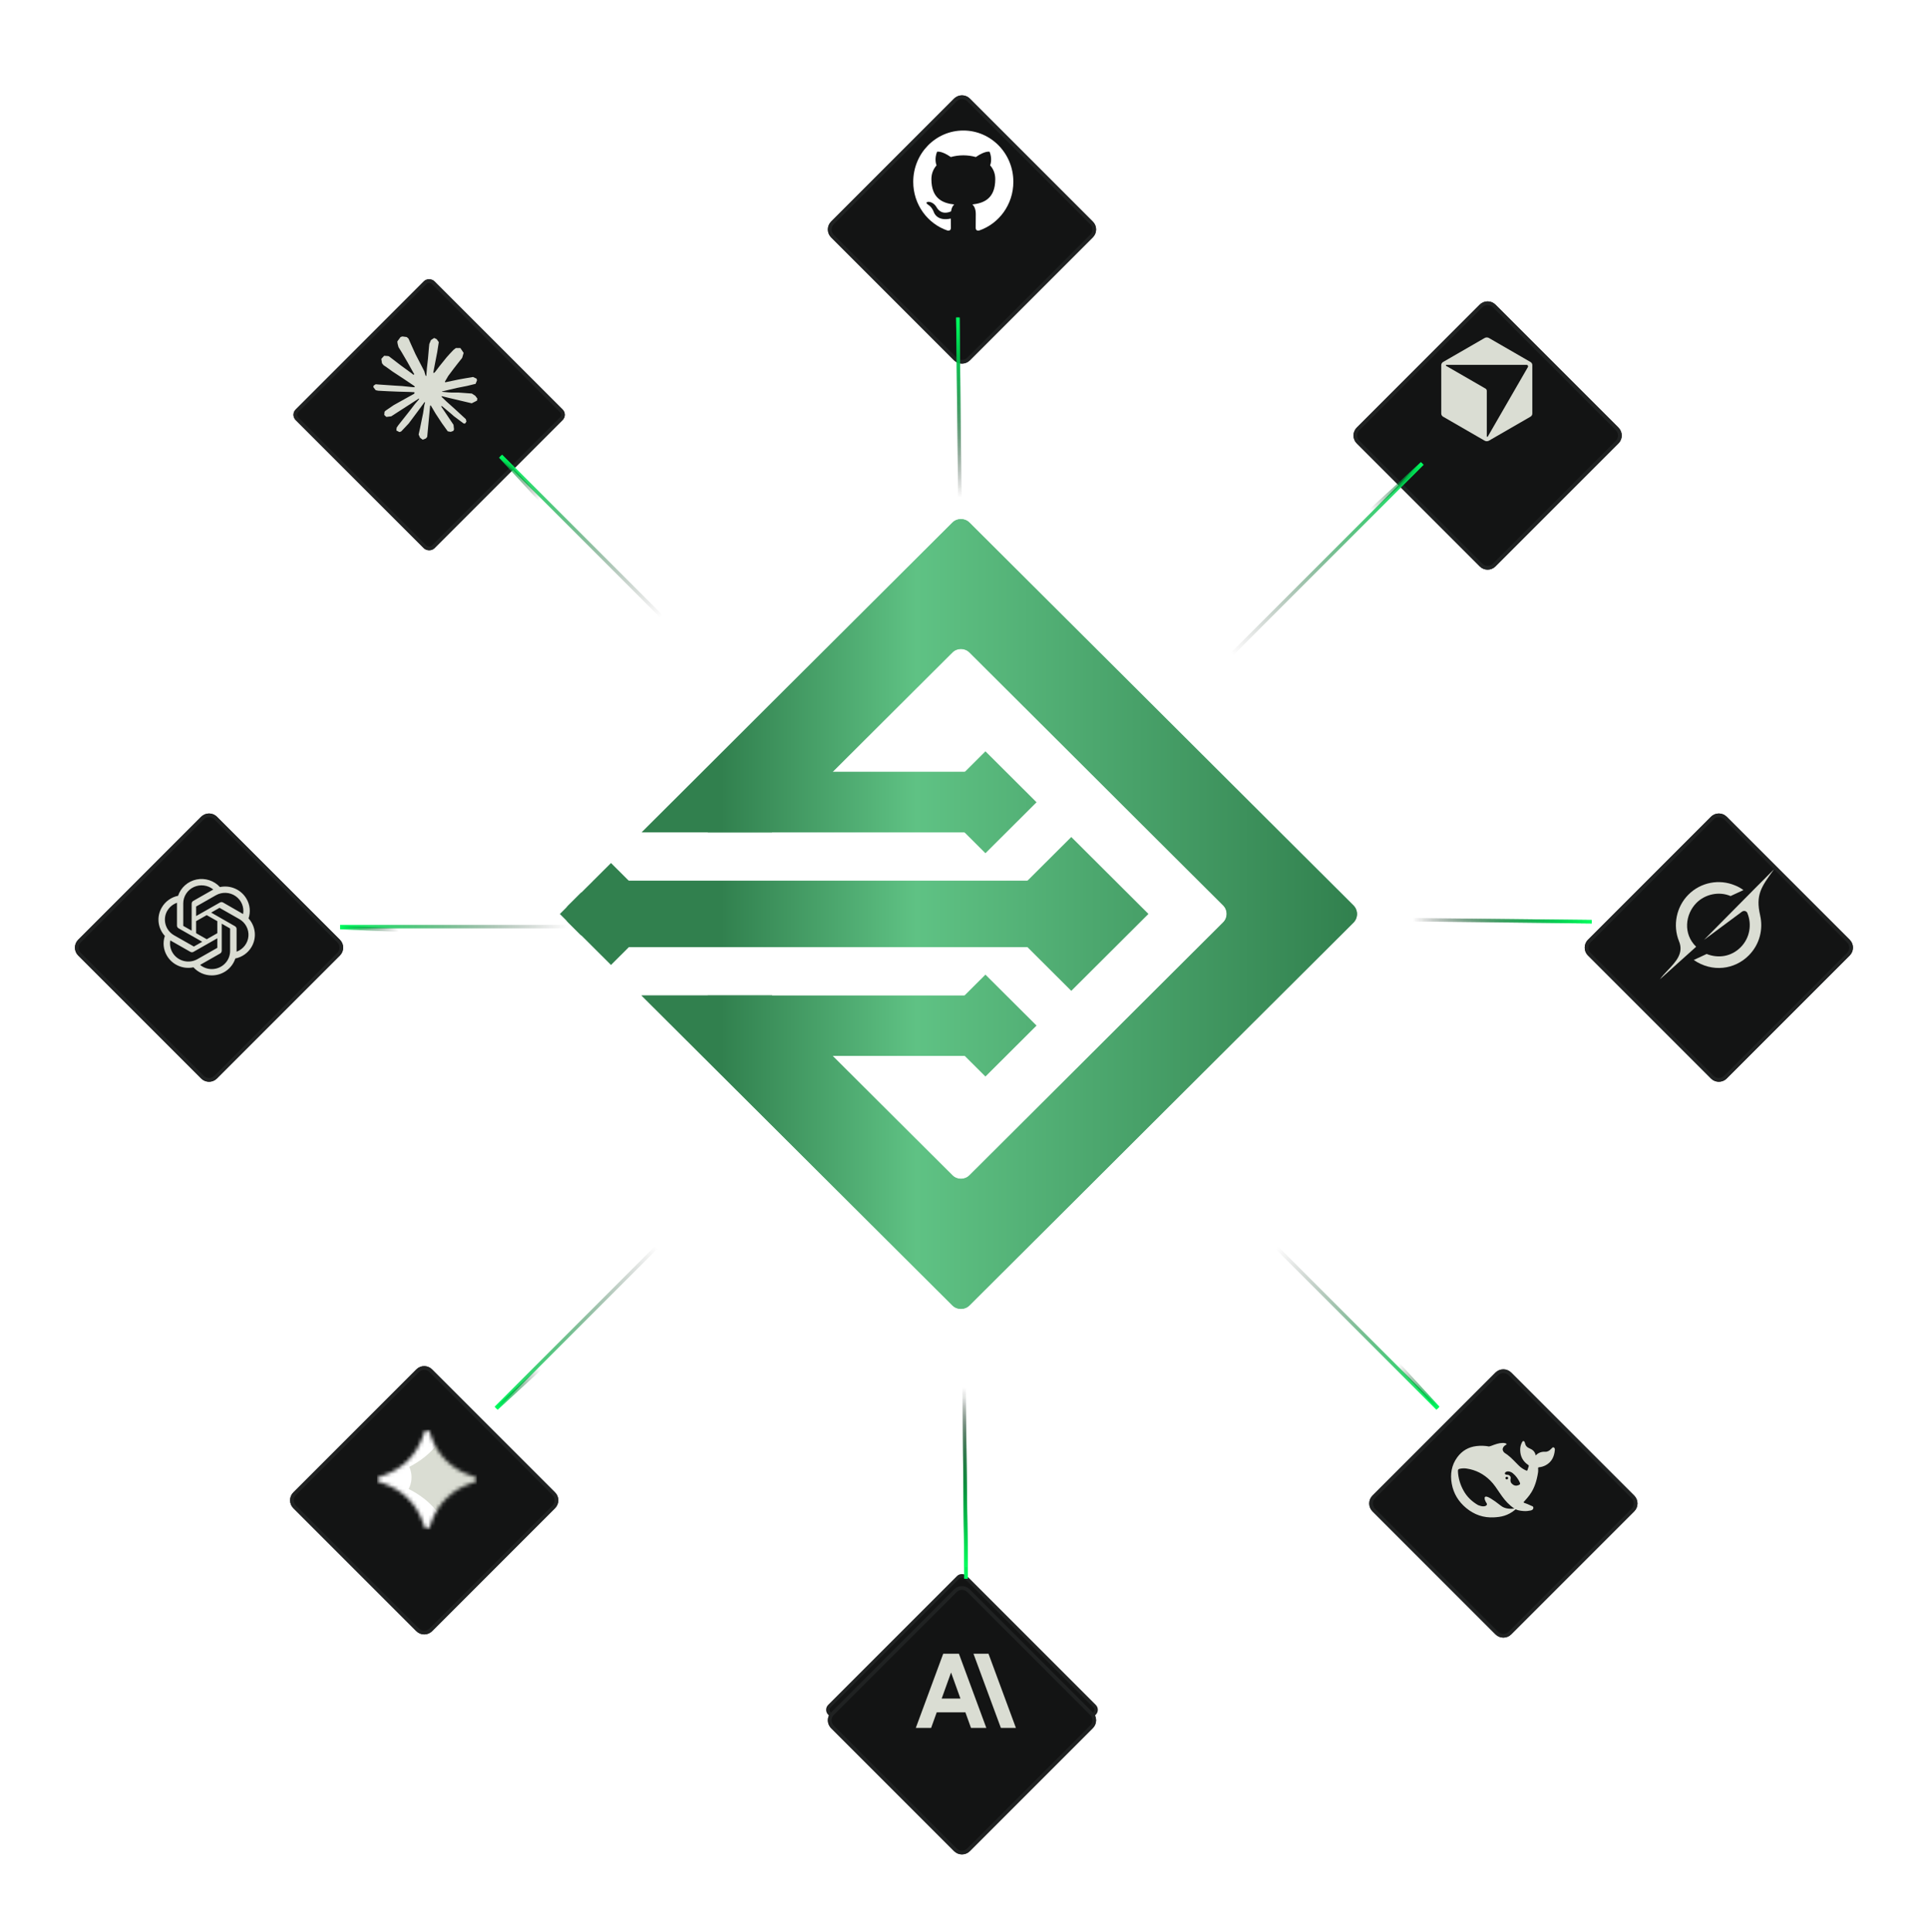 <svg width="520" height="521" viewBox="0 0 520 521" fill="none" xmlns="http://www.w3.org/2000/svg">
<g filter="url(#filter0_d_215_13364)">
<g filter="url(#filter1_d_215_13364)">
<path d="M365.928 107.979C364.756 106.807 364.756 104.908 365.928 103.736L399.101 70.564C400.272 69.392 402.172 69.392 403.343 70.564L436.516 103.736C437.687 104.908 437.687 106.807 436.516 107.979L403.343 141.152C402.172 142.323 400.272 142.323 399.101 141.152L365.928 107.979Z" fill="#131414"/>
<path d="M366.281 104.09L399.454 70.917C400.43 69.941 402.013 69.941 402.989 70.917L436.162 104.09C437.138 105.066 437.138 106.649 436.162 107.625L402.989 140.798C402.013 141.774 400.43 141.774 399.454 140.798L366.281 107.625C365.305 106.649 365.305 105.066 366.281 104.09Z" stroke="#202222"/>
</g>
</g>
<line x1="383.635" y1="125.042" x2="332.15" y2="176.527" stroke="url(#paint0_linear_215_13364)" stroke-width="0.933"/>
<line y1="-0.466" x2="18.808" y2="-0.466" transform="matrix(-0.737 0.676 0.707 0.707 383.88 125.287)" stroke="url(#paint1_linear_215_13364)" stroke-width="0.933"/>
<g filter="url(#filter2_d_215_13364)">
<path d="M428.291 251.687C427.12 250.515 427.12 248.616 428.291 247.444L461.464 214.272C462.636 213.1 464.535 213.1 465.707 214.272L498.879 247.444C500.051 248.616 500.051 250.515 498.879 251.687L465.707 284.86C464.535 286.031 462.636 286.031 461.464 284.86L428.291 251.687Z" fill="#131414"/>
<path d="M428.645 247.798L461.817 214.625C462.794 213.649 464.377 213.649 465.353 214.625L498.525 247.798C499.502 248.774 499.502 250.357 498.525 251.333L465.353 284.506C464.377 285.482 462.794 285.482 461.817 284.506L428.645 251.333C427.668 250.357 427.668 248.774 428.645 247.798Z" stroke="#202222"/>
</g>
<line y1="-0.466" x2="48.372" y2="-0.466" transform="matrix(-1 -0.011 -4.37116e-08 1 429.298 249.042)" stroke="url(#paint2_linear_215_13364)" stroke-width="0.933"/>
<line y1="-0.466" x2="48.372" y2="-0.466" transform="matrix(-1 -0.011 -4.37116e-08 1 429.298 249.042)" stroke="url(#paint3_linear_215_13364)" stroke-width="0.933"/>
<g filter="url(#filter3_d_215_13364)">
<path d="M370.176 401.594C369.004 400.422 369.004 398.523 370.176 397.351L403.348 364.178C404.52 363.007 406.419 363.007 407.591 364.178L440.764 397.351C441.935 398.523 441.935 400.422 440.764 401.594L407.591 434.766C406.419 435.938 404.52 435.938 403.348 434.766L370.176 401.594Z" fill="#131414"/>
<path d="M370.529 397.705L403.702 364.532C404.678 363.556 406.261 363.556 407.237 364.532L440.41 397.705C441.386 398.681 441.386 400.264 440.41 401.24L407.237 434.413C406.261 435.389 404.678 435.389 403.702 434.413L370.529 401.24C369.553 400.264 369.553 398.681 370.529 397.705Z" stroke="#202222"/>
</g>
<line x1="387.744" y1="379.874" x2="344.336" y2="336.466" stroke="url(#paint4_linear_215_13364)" stroke-width="0.933"/>
<line y1="-0.466" x2="15.857" y2="-0.466" transform="matrix(-0.676 -0.737 -0.707 0.707 387.589 380.028)" stroke="url(#paint5_linear_215_13364)" stroke-width="0.933"/>
<rect x="222.698" y="461.116" width="51.98" height="51.98" rx="1.399" transform="rotate(-45 222.698 461.116)" fill="#131414" stroke="#202222" stroke-width="0.933"/>
<line y1="-0.466" x2="48.501" y2="-0.466" transform="matrix(-0.011 -1 1 -8.74229e-08 261.031 425.771)" stroke="url(#paint6_linear_215_13364)" stroke-width="0.933"/>
<line y1="-0.466" x2="48.501" y2="-0.466" transform="matrix(-0.011 -1 1 -8.74229e-08 261.031 425.771)" stroke="url(#paint7_linear_215_13364)" stroke-width="0.933"/>
<g filter="url(#filter4_d_215_13364)">
<path d="M224.158 460.057C222.987 458.886 222.987 456.986 224.158 455.815L257.331 422.642C258.503 421.47 260.402 421.47 261.574 422.642L294.746 455.815C295.918 456.986 295.918 458.886 294.746 460.057L261.574 493.23C260.402 494.402 258.503 494.402 257.331 493.23L224.158 460.057Z" fill="#131414"/>
<path d="M224.512 456.168L257.684 422.996C258.661 422.019 260.244 422.019 261.22 422.996L294.393 456.168C295.369 457.145 295.369 458.727 294.393 459.704L261.22 492.876C260.244 493.853 258.661 493.853 257.684 492.876L224.512 459.704C223.536 458.727 223.536 457.145 224.512 456.168Z" stroke="#202222"/>
</g>
<line y1="-0.466" x2="48.501" y2="-0.466" transform="matrix(-0.011 -1 1 -8.74229e-08 261.029 422.591)" stroke="url(#paint8_linear_215_13364)" stroke-width="0.933"/>
<line y1="-0.466" x2="48.501" y2="-0.466" transform="matrix(-0.011 -1 1 -8.74229e-08 261.029 422.591)" stroke="url(#paint9_linear_215_13364)" stroke-width="0.933"/>
<g filter="url(#filter5_d_215_13364)">
<g filter="url(#filter6_d_215_13364)">
<path d="M294.748 48.168C295.92 49.339 295.92 51.239 294.748 52.41L261.575 85.583C260.404 86.755 258.504 86.755 257.333 85.583L224.16 52.41C222.988 51.239 222.988 49.339 224.16 48.168L257.333 14.995C258.504 13.824 260.404 13.824 261.575 14.995L294.748 48.168Z" fill="#131414"/>
<path d="M294.395 52.057L261.222 85.23C260.246 86.206 258.663 86.206 257.686 85.23L224.514 52.057C223.538 51.081 223.538 49.498 224.514 48.521L257.686 15.349C258.663 14.373 260.246 14.373 261.222 15.349L294.395 48.521C295.371 49.498 295.371 51.081 294.395 52.057Z" stroke="#202222"/>
</g>
</g>
<line y1="-0.466" x2="48.501" y2="-0.466" transform="matrix(0.011 1 -1 -1.74845e-07 257.877 85.635)" stroke="url(#paint10_linear_215_13364)" stroke-width="0.933"/>
<line y1="-0.466" x2="48.501" y2="-0.466" transform="matrix(0.011 1 -1 -1.74845e-07 257.877 85.635)" stroke="url(#paint11_linear_215_13364)" stroke-width="0.933"/>
<g filter="url(#filter7_d_215_13364)">
<path d="M79.12 400.73C77.948 399.559 77.948 397.659 79.12 396.488L112.292 363.315C113.464 362.143 115.363 362.143 116.535 363.315L149.708 396.488C150.879 397.659 150.879 399.559 149.708 400.73L116.535 433.903C115.363 435.074 113.464 435.074 112.292 433.903L79.12 400.73Z" fill="#131414"/>
<path d="M79.473 396.841L112.646 363.669C113.622 362.692 115.205 362.692 116.181 363.669L149.354 396.841C150.33 397.817 150.33 399.4 149.354 400.377L116.181 433.549C115.205 434.526 113.622 434.526 112.646 433.549L79.473 400.377C78.497 399.4 78.497 397.817 79.473 396.841Z" stroke="#202222"/>
</g>
<line x1="133.723" y1="379.701" x2="177.131" y2="336.293" stroke="url(#paint12_linear_215_13364)" stroke-width="0.933"/>
<line y1="-0.466" x2="15.857" y2="-0.466" transform="matrix(0.737 -0.676 -0.707 -0.707 133.568 379.546)" stroke="url(#paint13_linear_215_13364)" stroke-width="0.933"/>
<g filter="url(#filter8_d_215_13364)">
<path d="M21.089 251.687C19.917 250.515 19.917 248.616 21.089 247.444L54.262 214.271C55.433 213.1 57.333 213.1 58.504 214.271L91.677 247.444C92.849 248.616 92.849 250.515 91.677 251.687L58.504 284.859C57.333 286.031 55.433 286.031 54.262 284.859L21.089 251.687Z" fill="#131414"/>
<path d="M21.442 247.798L54.615 214.625C55.591 213.649 57.174 213.649 58.151 214.625L91.323 247.798C92.299 248.774 92.299 250.357 91.323 251.333L58.151 284.506C57.174 285.482 55.591 285.482 54.615 284.506L21.442 251.333C20.466 250.357 20.466 248.774 21.442 247.798Z" stroke="#202222"/>
</g>
<line x1="91.73" y1="249.905" x2="153.117" y2="249.905" stroke="url(#paint14_linear_215_13364)" stroke-width="0.933"/>
<line y1="-0.466" x2="15.857" y2="-0.466" transform="matrix(0.999 0.043 -2.18557e-07 -1 91.73 249.686)" stroke="url(#paint15_linear_215_13364)" stroke-width="0.933"/>
<g filter="url(#filter9_d_215_13364)">
<rect x="78.328" y="105.857" width="52.913" height="52.913" rx="2" transform="rotate(-45 78.328 105.857)" fill="#131414"/>
<rect x="79.035" y="105.857" width="51.913" height="51.913" rx="1.5" transform="rotate(-45 79.035 105.857)" stroke="#202222"/>
</g>
<line x1="135.103" y1="122.938" x2="178.511" y2="166.346" stroke="url(#paint16_linear_215_13364)" stroke-width="0.933"/>
<line y1="-0.466" x2="15.857" y2="-0.466" transform="matrix(0.676 0.737 0.707 -0.707 135.258 122.783)" stroke="url(#paint17_linear_215_13364)" stroke-width="0.933"/>
<path fill-rule="evenodd" clip-rule="evenodd" d="M412.791 97.627L401.584 91.157C401.407 91.055 401.206 91.001 401.002 91.001C400.798 91.001 400.597 91.055 400.42 91.157L389.209 97.627C389.061 97.713 388.937 97.836 388.852 97.985C388.766 98.133 388.721 98.302 388.72 98.474V111.524C388.72 111.874 388.907 112.197 389.21 112.372L400.419 118.844C400.596 118.946 400.796 118.999 401.001 118.999C401.205 118.999 401.406 118.946 401.583 118.844L412.792 112.372C412.941 112.286 413.065 112.163 413.151 112.014C413.237 111.865 413.282 111.696 413.282 111.524V98.475C413.282 98.303 413.237 98.134 413.151 97.986C413.065 97.837 412.941 97.714 412.792 97.628L412.791 97.627ZM412.088 98.999L401.267 117.74C401.193 117.866 401.001 117.815 401.001 117.669V105.397C401.001 105.276 400.969 105.158 400.908 105.053C400.848 104.949 400.761 104.862 400.657 104.802L390.028 98.665C389.903 98.593 389.955 98.399 390.101 98.399H411.742C412.05 98.399 412.242 98.733 412.088 98.999Z" fill="#DADDD3"/>
<g clip-path="url(#clip0_215_13364)">
<path d="M106.202 109.251L111.719 106.18L111.811 105.912L111.719 105.764H111.449L110.526 105.708L107.374 105.623L104.64 105.511L101.992 105.37L101.324 105.229L100.7 104.412L100.764 104.003L101.324 103.63L102.127 103.7L103.902 103.82L106.564 104.003L108.495 104.116L111.357 104.412H111.811L111.875 104.229L111.719 104.116L111.598 104.003L108.843 102.15L105.861 100.192L104.299 99.065L103.454 98.494L103.028 97.959L102.844 96.789L103.611 95.951L104.64 96.022L104.903 96.092L105.947 96.888L108.176 98.6L111.087 100.727L111.513 101.079L111.683 100.96L111.705 100.875L111.513 100.558L109.93 97.719L108.24 94.831L107.487 93.633L107.288 92.915C107.217 92.619 107.168 92.372 107.168 92.069L108.041 90.893L108.524 90.738L109.688 90.893L110.178 91.316L110.902 92.957L112.074 95.543L113.891 99.058L114.424 100.1L114.708 101.066L114.814 101.361H114.999V101.192L115.148 99.213L115.425 96.782L115.695 93.654L115.787 92.774L116.227 91.717L117.1 91.147L117.782 91.471L118.343 92.267L118.265 92.781L117.931 94.93L117.278 98.297L116.852 100.551H117.1L117.384 100.269L118.535 98.755L120.466 96.36L121.318 95.409L122.312 94.359L122.951 93.859H124.158L125.045 95.169L124.648 96.522L123.405 98.086L122.376 99.41L120.899 101.382L119.976 102.961L120.061 103.087L120.281 103.066L123.618 102.362L125.421 102.038L127.573 101.671L128.545 102.122L128.652 102.58L128.268 103.517L125.968 104.081L123.27 104.616L119.252 105.56L119.202 105.595L119.259 105.666L121.069 105.835L121.843 105.877H123.739L127.267 106.138L128.19 106.744L128.744 107.483L128.652 108.047L127.232 108.765L125.315 108.314L120.842 107.258L119.308 106.877H119.095V107.004L120.373 108.244L122.716 110.343L125.649 113.049L125.798 113.718L125.421 114.246L125.024 114.19L122.447 112.267L121.453 111.4L119.202 109.519H119.053V109.716L119.571 110.47L122.312 114.556L122.454 115.81L122.255 116.219L121.545 116.465L120.764 116.324L119.159 114.091L117.505 111.576L116.17 109.322L116.007 109.414L115.219 117.832L114.85 118.262L113.998 118.586L113.288 118.05L112.911 117.184L113.288 115.472L113.742 113.239L114.111 111.463L114.445 109.259L114.644 108.526L114.63 108.477L114.466 108.498L112.791 110.78L110.242 114.197L108.226 116.338L107.743 116.529L106.905 116.099L106.983 115.331L107.452 114.648L110.242 111.125L111.925 108.941L113.011 107.681L113.004 107.497H112.94L105.528 112.274L104.207 112.443L103.639 111.914L103.71 111.048L103.98 110.766L106.209 109.244L106.202 109.251Z" fill="#DADDD3"/>
</g>
<path d="M67.035 247.693C67.33 246.817 67.432 245.89 67.334 244.972C67.236 244.055 66.941 243.169 66.469 242.373C65.031 239.904 62.141 238.634 59.319 239.231C58.538 238.374 57.541 237.734 56.43 237.377C55.319 237.019 54.132 236.957 52.989 237.195C51.845 237.434 50.785 237.965 49.916 238.735C49.046 239.505 48.397 240.487 48.034 241.583C47.118 241.769 46.252 242.145 45.495 242.687C44.738 243.228 44.106 243.923 43.643 244.725C42.19 247.19 42.52 250.299 44.459 252.413C44.163 253.288 44.06 254.215 44.157 255.133C44.254 256.05 44.548 256.937 45.02 257.733C46.46 260.203 49.351 261.472 52.175 260.875C52.796 261.564 53.559 262.115 54.413 262.491C55.266 262.867 56.192 263.058 57.127 263.053C60.019 263.056 62.582 261.214 63.466 258.497C64.382 258.311 65.247 257.935 66.004 257.393C66.761 256.851 67.393 256.156 67.856 255.355C69.292 252.895 68.96 249.803 67.035 247.693ZM57.127 261.352C55.972 261.353 54.854 260.954 53.968 260.224L54.123 260.137L59.371 257.149C59.502 257.073 59.61 256.966 59.686 256.836C59.761 256.707 59.802 256.56 59.803 256.411V249.112L62.021 250.378C62.043 250.389 62.059 250.41 62.063 250.435V256.483C62.057 259.169 59.85 261.346 57.127 261.352ZM46.517 256.882C45.938 255.896 45.73 254.74 45.93 253.617L46.086 253.71L51.339 256.698C51.468 256.773 51.616 256.813 51.767 256.813C51.918 256.813 52.066 256.773 52.196 256.698L58.613 253.049V255.575C58.612 255.588 58.608 255.601 58.602 255.613C58.596 255.624 58.587 255.634 58.576 255.642L53.261 258.666C50.899 260.008 47.881 259.21 46.517 256.882ZM45.135 245.607C45.718 244.614 46.638 243.857 47.733 243.469V249.62C47.731 249.768 47.769 249.915 47.844 250.044C47.919 250.173 48.028 250.279 48.159 250.353L54.544 253.986L52.326 255.252C52.314 255.259 52.3 255.262 52.287 255.262C52.273 255.262 52.26 255.259 52.248 255.252L46.943 252.234C44.586 250.886 43.777 247.911 45.135 245.581V245.607ZM63.362 249.784L56.955 246.114L59.169 244.853C59.181 244.847 59.194 244.844 59.208 244.844C59.221 244.844 59.235 244.847 59.247 244.853L64.552 247.877C65.363 248.339 66.024 249.019 66.458 249.837C66.892 250.656 67.081 251.579 67.004 252.499C66.926 253.42 66.584 254.3 66.018 255.036C65.452 255.772 64.686 256.334 63.809 256.657V250.506C63.804 250.358 63.76 250.213 63.682 250.087C63.604 249.96 63.493 249.856 63.362 249.784ZM65.57 246.509L65.414 246.416L60.171 243.403C60.041 243.327 59.892 243.287 59.74 243.287C59.589 243.287 59.44 243.327 59.309 243.403L52.897 247.052V244.525C52.896 244.513 52.898 244.5 52.904 244.488C52.909 244.476 52.917 244.466 52.928 244.459L58.233 241.44C59.046 240.978 59.976 240.754 60.913 240.794C61.851 240.834 62.757 241.136 63.527 241.666C64.296 242.195 64.897 242.93 65.259 243.784C65.621 244.638 65.728 245.576 65.57 246.488L65.57 246.509ZM51.687 250.988L49.468 249.727C49.457 249.721 49.447 249.712 49.44 249.701C49.433 249.691 49.428 249.679 49.426 249.666V243.634C49.428 242.708 49.696 241.802 50.2 241.022C50.704 240.241 51.423 239.618 52.272 239.226C53.122 238.833 54.067 238.688 54.998 238.806C55.928 238.924 56.805 239.3 57.527 239.892L57.371 239.979L52.123 242.967C51.992 243.043 51.884 243.151 51.808 243.28C51.733 243.409 51.693 243.556 51.692 243.705L51.687 250.988ZM52.892 248.426L55.75 246.801L58.613 248.426V251.675L55.76 253.3L52.897 251.675L52.892 248.426Z" fill="#DADDD3"/>
<g clip-path="url(#clip1_215_13364)">
<mask id="mask0_215_13364" style="mask-type:alpha" maskUnits="userSpaceOnUse" x="101" y="385" width="28" height="28">
<path d="M114.579 385.985C114.788 385.428 115.59 385.437 115.786 385.998L116.333 387.567C117.152 389.91 118.491 392.043 120.253 393.809C122.014 395.575 124.154 396.93 126.516 397.775L128.283 398.407C128.845 398.608 128.846 399.392 128.285 399.595L126.514 400.234C124.216 401.064 122.13 402.377 120.399 404.083C118.668 405.789 117.335 407.846 116.492 410.112L115.799 411.974C115.594 412.526 114.804 412.527 114.597 411.977L113.873 410.054C113.027 407.804 111.697 405.763 109.974 404.069C108.252 402.375 106.178 401.07 103.895 400.242L102.093 399.588C101.534 399.386 101.533 398.607 102.09 398.402L103.928 397.728C106.201 396.894 108.265 395.586 109.978 393.893C111.692 392.199 113.014 390.161 113.855 387.917L114.579 385.985Z" fill="#3186FF"/>
</mask>
<g mask="url(#mask0_215_13364)">
<path d="M116.574 413.356C126.481 413.356 134.513 406.928 134.513 398.998C134.513 391.069 126.481 384.641 116.574 384.641C106.667 384.641 98.635 391.069 98.635 398.998C98.635 406.928 106.667 413.356 116.574 413.356Z" fill="#DADDD3"/>
<path d="M104.721 404.958C108.184 404.958 110.991 402.027 110.991 398.411C110.991 394.796 108.184 391.865 104.721 391.865C101.259 391.865 98.452 394.796 98.452 398.411C98.452 402.027 101.259 404.958 104.721 404.958Z" fill="white"/>
<path d="M103.44 405.5C106.902 405.5 109.709 402.569 109.709 398.953C109.709 395.338 106.902 392.407 103.44 392.407C99.978 392.407 97.171 395.338 97.171 398.953C97.171 402.569 99.978 405.5 103.44 405.5Z" fill="white"/>
<path d="M119.411 386.492C117.398 392.993 107.65 397.674 103.715 397.734L114.835 379.584L119.411 386.492Z" fill="white"/>
<path d="M119.091 384.415C117.077 390.916 107.33 395.597 103.395 395.657L114.515 377.507L119.091 384.415Z" fill="white"/>
<path d="M119.457 410.782C117.443 404.28 107.696 399.6 103.76 399.54L114.881 417.69L119.457 410.782Z" fill="white"/>
<path d="M119.64 414.484C117.626 407.983 107.879 403.302 103.944 403.242L115.064 421.392L119.64 414.484Z" fill="white"/>
</g>
</g>
<path fill-rule="evenodd" clip-rule="evenodd" d="M262.556 446H266.609L274.001 466H269.947L262.556 446ZM254.391 446H258.629L266.02 466H261.887L260.376 461.8H252.645L251.133 465.999H247.001L254.392 446.002L254.391 446ZM259.039 458.086L256.51 451.057L253.981 458.087H259.038L259.039 458.086Z" fill="#DADDD3"/>
<path fill-rule="evenodd" clip-rule="evenodd" d="M259.82 35.201C252.349 35.201 246.309 41.388 246.309 49.043C246.309 55.162 250.179 60.341 255.548 62.174C256.219 62.312 256.465 61.877 256.465 61.51C256.465 61.189 256.443 60.089 256.443 58.943C252.684 59.768 251.902 57.293 251.902 57.293C251.298 55.689 250.403 55.276 250.403 55.276C249.173 54.428 250.492 54.428 250.492 54.428C251.857 54.52 252.573 55.849 252.573 55.849C253.781 57.958 255.727 57.362 256.51 56.995C256.622 56.101 256.98 55.483 257.36 55.139C254.362 54.818 251.208 53.626 251.208 48.309C251.208 46.797 251.745 45.559 252.595 44.597C252.461 44.253 251.991 42.832 252.729 40.93C252.729 40.93 253.87 40.563 256.443 42.351C257.544 42.048 258.68 41.894 259.82 41.892C260.961 41.892 262.124 42.053 263.198 42.351C265.771 40.563 266.912 40.93 266.912 40.93C267.65 42.832 267.18 44.253 267.046 44.597C267.918 45.559 268.433 46.797 268.433 48.309C268.433 53.626 265.279 54.795 262.259 55.139C262.751 55.574 263.176 56.399 263.176 57.706C263.176 59.562 263.154 61.052 263.154 61.51C263.154 61.877 263.4 62.312 264.071 62.175C269.439 60.341 273.309 55.162 273.309 49.043C273.331 41.388 267.269 35.201 259.82 35.201Z" fill="white"/>
<g clip-path="url(#clip2_215_13364)">
<path d="M419.066 390.367C418.77 390.222 418.641 390.498 418.469 390.64C418.409 390.685 418.359 390.745 418.309 390.798C417.875 391.261 417.369 391.564 416.708 391.528C415.741 391.475 414.915 391.778 414.185 392.517C414.03 391.605 413.515 391.062 412.731 390.712C412.32 390.53 411.905 390.349 411.617 389.954C411.416 389.673 411.362 389.359 411.261 389.051C411.197 388.865 411.133 388.674 410.92 388.643C410.686 388.607 410.595 388.802 410.504 388.965C410.139 389.632 409.998 390.367 410.012 391.111C410.044 392.785 410.75 394.12 412.156 395.068C412.316 395.176 412.356 395.286 412.306 395.444C412.211 395.771 412.096 396.088 411.996 396.416C411.932 396.625 411.836 396.669 411.612 396.579C410.856 396.254 410.168 395.787 409.588 395.203C408.588 394.237 407.686 393.171 406.559 392.336C406.298 392.144 406.03 391.96 405.755 391.787C404.607 390.671 405.907 389.754 406.208 389.646C406.523 389.532 406.316 389.142 405.299 389.147C404.282 389.151 403.352 389.491 402.166 389.944C401.99 390.012 401.808 390.065 401.623 390.104C400.515 389.895 399.382 389.855 398.261 389.985C396.063 390.23 394.308 391.27 393.017 393.044C391.465 395.176 391.1 397.6 391.547 400.126C392.017 402.79 393.377 404.995 395.466 406.719C397.633 408.506 400.127 409.382 402.974 409.214C404.702 409.115 406.628 408.883 408.798 407.045C409.346 407.318 409.92 407.427 410.874 407.508C411.609 407.577 412.316 407.473 412.863 407.359C413.72 407.177 413.66 406.383 413.351 406.238C410.838 405.067 411.39 405.544 410.887 405.158C412.165 403.647 414.089 402.077 414.843 396.991C414.901 396.586 414.851 396.332 414.843 396.005C414.838 395.807 414.884 395.729 415.111 395.707C415.742 395.641 416.354 395.453 416.913 395.153C418.541 394.263 419.199 392.803 419.354 391.051C419.377 390.783 419.349 390.508 419.066 390.367ZM404.876 406.132C402.44 404.217 401.258 403.586 400.771 403.613C400.314 403.641 400.397 404.162 400.497 404.503C400.602 404.839 400.738 405.07 400.93 405.365C401.062 405.559 401.153 405.85 400.798 406.068C400.013 406.553 398.65 405.905 398.585 405.873C396.998 404.938 395.67 403.704 394.736 402.016C393.833 400.392 393.308 398.649 393.222 396.789C393.198 396.339 393.33 396.18 393.778 396.099C394.366 395.986 394.968 395.971 395.561 396.053C398.048 396.417 400.163 397.529 401.938 399.288C402.951 400.291 403.717 401.489 404.506 402.66C405.346 403.903 406.249 405.088 407.399 406.058C407.805 406.399 408.128 406.658 408.438 406.848C407.503 406.953 405.942 406.976 404.876 406.132ZM406.042 398.621C406.042 398.563 406.056 398.506 406.083 398.455C406.11 398.404 406.149 398.36 406.196 398.327C406.244 398.294 406.299 398.273 406.356 398.266C406.414 398.259 406.472 398.266 406.526 398.287C406.595 398.311 406.655 398.357 406.697 398.417C406.739 398.477 406.761 398.549 406.76 398.623C406.76 398.67 406.75 398.717 406.732 398.761C406.714 398.804 406.687 398.844 406.654 398.877C406.62 398.911 406.58 398.937 406.536 398.955C406.492 398.972 406.445 398.981 406.398 398.981C406.351 398.981 406.305 398.971 406.261 398.953C406.218 398.935 406.178 398.909 406.145 398.875C406.112 398.842 406.086 398.802 406.069 398.759C406.051 398.715 406.042 398.668 406.042 398.621ZM409.669 400.483C409.436 400.577 409.204 400.659 408.981 400.669C408.646 400.681 408.317 400.576 408.051 400.373C407.731 400.105 407.503 399.956 407.407 399.489C407.374 399.261 407.38 399.029 407.426 398.803C407.507 398.422 407.416 398.177 407.147 397.955C406.929 397.773 406.65 397.723 406.344 397.723C406.24 397.717 406.138 397.686 406.048 397.632C406.011 397.615 405.977 397.591 405.95 397.56C405.922 397.529 405.901 397.493 405.889 397.453C405.876 397.414 405.872 397.372 405.877 397.331C405.881 397.29 405.894 397.251 405.915 397.215C405.948 397.152 406.102 396.998 406.139 396.97C406.554 396.734 407.034 396.811 407.476 396.989C407.886 397.157 408.196 397.464 408.643 397.901C409.099 398.427 409.182 398.572 409.442 398.967C409.647 399.276 409.834 399.593 409.961 399.956C410.039 400.183 409.939 400.368 409.669 400.483Z" fill="#DADDD3"/>
</g>
<g clip-path="url(#clip3_215_13364)">
<path d="M459.583 253.477L469.819 245.878C470.321 245.506 471.038 245.651 471.277 246.23C472.536 249.281 471.974 252.948 469.47 255.466C466.966 257.984 463.482 258.537 460.298 257.279L456.819 258.899C461.809 262.328 467.867 261.48 471.653 257.67C474.656 254.65 475.586 250.534 474.716 246.821L474.724 246.829C473.463 241.376 475.034 239.196 478.253 234.739C478.329 234.633 478.405 234.528 478.481 234.419L474.246 238.678V238.665L459.581 253.48" fill="#DADDD3"/>
<path d="M457.471 255.324C453.89 251.884 454.508 246.56 457.563 243.49C459.823 241.218 463.525 240.29 466.756 241.654L470.227 240.042C469.601 239.587 468.8 239.099 467.881 238.755C463.724 237.035 458.748 237.891 455.37 241.286C452.12 244.555 451.098 249.58 452.853 253.868C454.164 257.073 452.015 259.34 449.85 261.628C449.083 262.439 448.313 263.25 447.693 264.109L457.469 255.326" fill="#DADDD3"/>
</g>
<path d="M190.892 208.166H269.363V224.464H190.892V208.166Z" fill="url(#paint18_linear_215_13364)"/>
<path d="M190.892 208.166H269.363V224.464H190.892V208.166Z" fill="url(#paint19_linear_215_13364)"/>
<path d="M190.892 268.47H269.363V284.768H190.892V268.47Z" fill="url(#paint20_linear_215_13364)"/>
<path d="M160.027 237.503H300.621V255.431H160.027V237.503Z" fill="url(#paint21_linear_215_13364)"/>
<path d="M291.668 240.68L297.472 246.466L291.668 252.252L285.864 246.466L291.668 240.68Z" fill="url(#paint22_linear_215_13364)"/>
<path d="M291.668 240.68L297.472 246.466L291.668 252.252L285.864 246.466L291.668 240.68Z" fill="url(#paint23_linear_215_13364)"/>
<path d="M288.935 225.734L309.743 246.479L288.935 267.223L268.127 246.479L288.935 225.734Z" fill="url(#paint24_linear_215_13364)"/>
<path d="M265.782 202.624L279.565 216.364L265.782 230.105L252 216.364L265.782 202.624Z" fill="url(#paint25_linear_215_13364)"/>
<path d="M265.782 262.848L279.565 276.588L265.782 290.329L252 276.588L265.782 262.848Z" fill="url(#paint26_linear_215_13364)"/>
<path d="M164.791 232.744L178.582 246.493L164.791 260.242L151 246.493L164.791 232.744Z" fill="url(#paint27_linear_215_13364)"/>
<path d="M256.861 140.955C258.138 139.682 260.209 139.682 261.486 140.955L365.043 244.196C366.318 245.469 366.319 247.533 365.043 248.805L261.486 352.046C260.21 353.318 258.138 353.318 256.861 352.046L173.029 268.47H208.211L256.861 316.971C258.138 318.243 260.21 318.244 261.486 316.971L329.895 248.772C331.171 247.499 331.17 245.434 329.895 244.161L261.486 175.961C260.209 174.688 258.138 174.688 256.861 175.961L208.209 224.464H173.096L256.861 140.955Z" fill="url(#paint28_linear_215_13364)"/>
<path d="M188.453 244.161C187.176 245.434 187.176 247.499 188.453 248.772L191.863 252.171H156.681L153.304 248.805C152.027 247.532 152.027 245.469 153.304 244.196L156.748 240.762H191.861L188.453 244.161Z" fill="url(#paint29_linear_215_13364)"/>
<path d="M256.861 140.955C258.138 139.682 260.209 139.682 261.486 140.955L365.043 244.196C366.318 245.469 366.319 247.533 365.043 248.805L261.486 352.046C260.21 353.318 258.138 353.318 256.861 352.046L173.029 268.47H208.211L256.861 316.971C258.138 318.243 260.21 318.244 261.486 316.971L329.895 248.772C331.171 247.499 331.17 245.434 329.895 244.161L261.486 175.961C260.209 174.688 258.138 174.688 256.861 175.961L208.209 224.464H173.096L256.861 140.955Z" fill="url(#paint30_linear_215_13364)"/>
<path d="M188.453 244.161C187.176 245.434 187.176 247.499 188.453 248.772L191.863 252.171H156.681L153.304 248.805C152.027 247.532 152.027 245.469 153.304 244.196L156.748 240.762H191.861L188.453 244.161Z" fill="url(#paint31_linear_215_13364)"/>
<defs>
<filter id="filter0_d_215_13364" x="345.049" y="55.685" width="112.345" height="112.345" filterUnits="userSpaceOnUse" color-interpolation-filters="sRGB">
<feFlood flood-opacity="0" result="BackgroundImageFix"/>
<feColorMatrix in="SourceAlpha" type="matrix" values="0 0 0 0 0 0 0 0 0 0 0 0 0 0 0 0 0 0 127 0" result="hardAlpha"/>
<feOffset dy="6"/>
<feGaussianBlur stdDeviation="10"/>
<feComposite in2="hardAlpha" operator="out"/>
<feColorMatrix type="matrix" values="0 0 0 0 0 0 0 0 0 0 0 0 0 0 0 0 0 0 0.5 0"/>
<feBlend mode="normal" in2="BackgroundImageFix" result="effect1_dropShadow_215_13364"/>
<feBlend mode="normal" in="SourceGraphic" in2="effect1_dropShadow_215_13364" result="shape"/>
</filter>
<filter id="filter1_d_215_13364" x="365.049" y="69.685" width="72.345" height="77.943" filterUnits="userSpaceOnUse" color-interpolation-filters="sRGB">
<feFlood flood-opacity="0" result="BackgroundImageFix"/>
<feColorMatrix in="SourceAlpha" type="matrix" values="0 0 0 0 0 0 0 0 0 0 0 0 0 0 0 0 0 0 127 0" result="hardAlpha"/>
<feOffset dy="5.598"/>
<feComposite in2="hardAlpha" operator="out"/>
<feColorMatrix type="matrix" values="0 0 0 0 0 0 0 0 0 0 0 0 0 0 0 0 0 0 1 0"/>
<feBlend mode="normal" in2="BackgroundImageFix" result="effect1_dropShadow_215_13364"/>
<feBlend mode="normal" in="SourceGraphic" in2="effect1_dropShadow_215_13364" result="shape"/>
</filter>
<filter id="filter2_d_215_13364" x="407.413" y="199.393" width="112.345" height="112.345" filterUnits="userSpaceOnUse" color-interpolation-filters="sRGB">
<feFlood flood-opacity="0" result="BackgroundImageFix"/>
<feColorMatrix in="SourceAlpha" type="matrix" values="0 0 0 0 0 0 0 0 0 0 0 0 0 0 0 0 0 0 127 0" result="hardAlpha"/>
<feOffset dy="6"/>
<feGaussianBlur stdDeviation="10"/>
<feComposite in2="hardAlpha" operator="out"/>
<feColorMatrix type="matrix" values="0 0 0 0 0 0 0 0 0 0 0 0 0 0 0 0 0 0 0.5 0"/>
<feBlend mode="normal" in2="BackgroundImageFix" result="effect1_dropShadow_215_13364"/>
<feBlend mode="normal" in="SourceGraphic" in2="effect1_dropShadow_215_13364" result="shape"/>
</filter>
<filter id="filter3_d_215_13364" x="349.297" y="349.3" width="112.345" height="112.345" filterUnits="userSpaceOnUse" color-interpolation-filters="sRGB">
<feFlood flood-opacity="0" result="BackgroundImageFix"/>
<feColorMatrix in="SourceAlpha" type="matrix" values="0 0 0 0 0 0 0 0 0 0 0 0 0 0 0 0 0 0 127 0" result="hardAlpha"/>
<feOffset dy="6"/>
<feGaussianBlur stdDeviation="10"/>
<feComposite in2="hardAlpha" operator="out"/>
<feColorMatrix type="matrix" values="0 0 0 0 0 0 0 0 0 0 0 0 0 0 0 0 0 0 0.5 0"/>
<feBlend mode="normal" in2="BackgroundImageFix" result="effect1_dropShadow_215_13364"/>
<feBlend mode="normal" in="SourceGraphic" in2="effect1_dropShadow_215_13364" result="shape"/>
</filter>
<filter id="filter4_d_215_13364" x="203.28" y="407.763" width="112.345" height="112.345" filterUnits="userSpaceOnUse" color-interpolation-filters="sRGB">
<feFlood flood-opacity="0" result="BackgroundImageFix"/>
<feColorMatrix in="SourceAlpha" type="matrix" values="0 0 0 0 0 0 0 0 0 0 0 0 0 0 0 0 0 0 127 0" result="hardAlpha"/>
<feOffset dy="6"/>
<feGaussianBlur stdDeviation="10"/>
<feComposite in2="hardAlpha" operator="out"/>
<feColorMatrix type="matrix" values="0 0 0 0 0 0 0 0 0 0 0 0 0 0 0 0 0 0 0.5 0"/>
<feBlend mode="normal" in2="BackgroundImageFix" result="effect1_dropShadow_215_13364"/>
<feBlend mode="normal" in="SourceGraphic" in2="effect1_dropShadow_215_13364" result="shape"/>
</filter>
<filter id="filter5_d_215_13364" x="223.281" y="14.117" width="72.346" height="77.943" filterUnits="userSpaceOnUse" color-interpolation-filters="sRGB">
<feFlood flood-opacity="0" result="BackgroundImageFix"/>
<feColorMatrix in="SourceAlpha" type="matrix" values="0 0 0 0 0 0 0 0 0 0 0 0 0 0 0 0 0 0 127 0" result="hardAlpha"/>
<feOffset dy="5.598"/>
<feComposite in2="hardAlpha" operator="out"/>
<feColorMatrix type="matrix" values="0 0 0 0 0 0 0 0 0 0 0 0 0 0 0 0 0 0 1 0"/>
<feBlend mode="normal" in2="BackgroundImageFix" result="effect1_dropShadow_215_13364"/>
<feBlend mode="normal" in="SourceGraphic" in2="effect1_dropShadow_215_13364" result="shape"/>
</filter>
<filter id="filter6_d_215_13364" x="203.281" y="0.116" width="112.345" height="112.345" filterUnits="userSpaceOnUse" color-interpolation-filters="sRGB">
<feFlood flood-opacity="0" result="BackgroundImageFix"/>
<feColorMatrix in="SourceAlpha" type="matrix" values="0 0 0 0 0 0 0 0 0 0 0 0 0 0 0 0 0 0 127 0" result="hardAlpha"/>
<feOffset dy="6"/>
<feGaussianBlur stdDeviation="10"/>
<feComposite in2="hardAlpha" operator="out"/>
<feColorMatrix type="matrix" values="0 0 0 0 0 0 0 0 0 0 0 0 0 0 0 0 0 0 0.5 0"/>
<feBlend mode="normal" in2="BackgroundImageFix" result="effect1_dropShadow_215_13364"/>
<feBlend mode="normal" in="SourceGraphic" in2="effect1_dropShadow_215_13364" result="shape"/>
</filter>
<filter id="filter7_d_215_13364" x="58.241" y="348.436" width="112.345" height="112.345" filterUnits="userSpaceOnUse" color-interpolation-filters="sRGB">
<feFlood flood-opacity="0" result="BackgroundImageFix"/>
<feColorMatrix in="SourceAlpha" type="matrix" values="0 0 0 0 0 0 0 0 0 0 0 0 0 0 0 0 0 0 127 0" result="hardAlpha"/>
<feOffset dy="6"/>
<feGaussianBlur stdDeviation="10"/>
<feComposite in2="hardAlpha" operator="out"/>
<feColorMatrix type="matrix" values="0 0 0 0 0 0 0 0 0 0 0 0 0 0 0 0 0 0 0.5 0"/>
<feBlend mode="normal" in2="BackgroundImageFix" result="effect1_dropShadow_215_13364"/>
<feBlend mode="normal" in="SourceGraphic" in2="effect1_dropShadow_215_13364" result="shape"/>
</filter>
<filter id="filter8_d_215_13364" x="0.21" y="199.393" width="112.345" height="112.345" filterUnits="userSpaceOnUse" color-interpolation-filters="sRGB">
<feFlood flood-opacity="0" result="BackgroundImageFix"/>
<feColorMatrix in="SourceAlpha" type="matrix" values="0 0 0 0 0 0 0 0 0 0 0 0 0 0 0 0 0 0 127 0" result="hardAlpha"/>
<feOffset dy="6"/>
<feGaussianBlur stdDeviation="10"/>
<feComposite in2="hardAlpha" operator="out"/>
<feColorMatrix type="matrix" values="0 0 0 0 0 0 0 0 0 0 0 0 0 0 0 0 0 0 0.5 0"/>
<feBlend mode="normal" in2="BackgroundImageFix" result="effect1_dropShadow_215_13364"/>
<feBlend mode="normal" in="SourceGraphic" in2="effect1_dropShadow_215_13364" result="shape"/>
</filter>
<filter id="filter9_d_215_13364" x="59.157" y="55.27" width="113.174" height="113.174" filterUnits="userSpaceOnUse" color-interpolation-filters="sRGB">
<feFlood flood-opacity="0" result="BackgroundImageFix"/>
<feColorMatrix in="SourceAlpha" type="matrix" values="0 0 0 0 0 0 0 0 0 0 0 0 0 0 0 0 0 0 127 0" result="hardAlpha"/>
<feOffset dy="6"/>
<feGaussianBlur stdDeviation="10"/>
<feComposite in2="hardAlpha" operator="out"/>
<feColorMatrix type="matrix" values="0 0 0 0 0 0 0 0 0 0 0 0 0 0 0 0 0 0 0.5 0"/>
<feBlend mode="normal" in2="BackgroundImageFix" result="effect1_dropShadow_215_13364"/>
<feBlend mode="normal" in="SourceGraphic" in2="effect1_dropShadow_215_13364" result="shape"/>
</filter>
<linearGradient id="paint0_linear_215_13364" x1="382.952" y1="124.358" x2="331.466" y2="175.844" gradientUnits="userSpaceOnUse">
<stop stop-color="#00FF60"/>
<stop offset="1" stop-opacity="0"/>
</linearGradient>
<linearGradient id="paint1_linear_215_13364" x1="5.71869e-07" y1="0.5" x2="18.808" y2="0.5" gradientUnits="userSpaceOnUse">
<stop stop-color="#00FF60"/>
<stop offset="1" stop-opacity="0"/>
</linearGradient>
<linearGradient id="paint2_linear_215_13364" x1="1.47082e-06" y1="0.5" x2="48.372" y2="0.5" gradientUnits="userSpaceOnUse">
<stop stop-color="#00FF60"/>
<stop offset="1" stop-opacity="0"/>
</linearGradient>
<linearGradient id="paint3_linear_215_13364" x1="1.47082e-06" y1="0.5" x2="48.372" y2="0.5" gradientUnits="userSpaceOnUse">
<stop stop-color="#00FF60"/>
<stop offset="1" stop-opacity="0"/>
</linearGradient>
<linearGradient id="paint4_linear_215_13364" x1="388.427" y1="379.19" x2="345.02" y2="335.783" gradientUnits="userSpaceOnUse">
<stop stop-color="#00FF60"/>
<stop offset="1" stop-opacity="0"/>
</linearGradient>
<linearGradient id="paint5_linear_215_13364" x1="4.82143e-07" y1="0.5" x2="15.857" y2="0.5" gradientUnits="userSpaceOnUse">
<stop stop-color="#00FF60"/>
<stop offset="1" stop-opacity="0"/>
</linearGradient>
<linearGradient id="paint6_linear_215_13364" x1="1.47472e-06" y1="0.5" x2="48.501" y2="0.5" gradientUnits="userSpaceOnUse">
<stop stop-color="#00FF60"/>
<stop offset="1" stop-opacity="0"/>
</linearGradient>
<linearGradient id="paint7_linear_215_13364" x1="1.47472e-06" y1="0.5" x2="48.501" y2="0.5" gradientUnits="userSpaceOnUse">
<stop stop-color="#00FF60"/>
<stop offset="1" stop-opacity="0"/>
</linearGradient>
<linearGradient id="paint8_linear_215_13364" x1="1.47472e-06" y1="0.5" x2="48.501" y2="0.5" gradientUnits="userSpaceOnUse">
<stop stop-color="#00FF60"/>
<stop offset="1" stop-opacity="0"/>
</linearGradient>
<linearGradient id="paint9_linear_215_13364" x1="1.47472e-06" y1="0.5" x2="48.501" y2="0.5" gradientUnits="userSpaceOnUse">
<stop stop-color="#00FF60"/>
<stop offset="1" stop-opacity="0"/>
</linearGradient>
<linearGradient id="paint10_linear_215_13364" x1="1.47472e-06" y1="0.5" x2="48.501" y2="0.5" gradientUnits="userSpaceOnUse">
<stop stop-color="#00FF60"/>
<stop offset="1" stop-opacity="0"/>
</linearGradient>
<linearGradient id="paint11_linear_215_13364" x1="1.47472e-06" y1="0.5" x2="48.501" y2="0.5" gradientUnits="userSpaceOnUse">
<stop stop-color="#00FF60"/>
<stop offset="1" stop-opacity="0"/>
</linearGradient>
<linearGradient id="paint12_linear_215_13364" x1="134.406" y1="380.384" x2="177.814" y2="336.977" gradientUnits="userSpaceOnUse">
<stop stop-color="#00FF60"/>
<stop offset="1" stop-opacity="0"/>
</linearGradient>
<linearGradient id="paint13_linear_215_13364" x1="4.82143e-07" y1="0.5" x2="15.857" y2="0.5" gradientUnits="userSpaceOnUse">
<stop stop-color="#00FF60"/>
<stop offset="1" stop-opacity="0"/>
</linearGradient>
<linearGradient id="paint14_linear_215_13364" x1="91.73" y1="250.871" x2="153.117" y2="250.871" gradientUnits="userSpaceOnUse">
<stop stop-color="#00FF60"/>
<stop offset="1" stop-opacity="0"/>
</linearGradient>
<linearGradient id="paint15_linear_215_13364" x1="4.82143e-07" y1="0.5" x2="15.857" y2="0.5" gradientUnits="userSpaceOnUse">
<stop stop-color="#00FF60"/>
<stop offset="1" stop-opacity="0"/>
</linearGradient>
<linearGradient id="paint16_linear_215_13364" x1="134.42" y1="123.621" x2="177.827" y2="167.029" gradientUnits="userSpaceOnUse">
<stop stop-color="#00FF60"/>
<stop offset="1" stop-opacity="0"/>
</linearGradient>
<linearGradient id="paint17_linear_215_13364" x1="4.82143e-07" y1="0.5" x2="15.857" y2="0.5" gradientUnits="userSpaceOnUse">
<stop stop-color="#00FF60"/>
<stop offset="1" stop-opacity="0"/>
</linearGradient>
<linearGradient id="paint18_linear_215_13364" x1="151" y1="246.5" x2="366" y2="246.5" gradientUnits="userSpaceOnUse">
<stop offset="0.202" stop-color="#31804E"/>
<stop offset="0.447" stop-color="#5FC284"/>
<stop offset="1" stop-color="#31804E"/>
</linearGradient>
<linearGradient id="paint19_linear_215_13364" x1="151" y1="246.5" x2="366" y2="246.5" gradientUnits="userSpaceOnUse">
<stop offset="0.202" stop-color="#31804E"/>
<stop offset="0.447" stop-color="#5FC284"/>
<stop offset="1" stop-color="#31804E"/>
</linearGradient>
<linearGradient id="paint20_linear_215_13364" x1="151" y1="246.5" x2="366" y2="246.5" gradientUnits="userSpaceOnUse">
<stop offset="0.202" stop-color="#31804E"/>
<stop offset="0.447" stop-color="#5FC284"/>
<stop offset="1" stop-color="#31804E"/>
</linearGradient>
<linearGradient id="paint21_linear_215_13364" x1="151" y1="246.5" x2="366" y2="246.5" gradientUnits="userSpaceOnUse">
<stop offset="0.202" stop-color="#31804E"/>
<stop offset="0.447" stop-color="#5FC284"/>
<stop offset="1" stop-color="#31804E"/>
</linearGradient>
<linearGradient id="paint22_linear_215_13364" x1="151" y1="246.5" x2="366" y2="246.5" gradientUnits="userSpaceOnUse">
<stop offset="0.202" stop-color="#31804E"/>
<stop offset="0.447" stop-color="#5FC284"/>
<stop offset="1" stop-color="#31804E"/>
</linearGradient>
<linearGradient id="paint23_linear_215_13364" x1="151" y1="246.5" x2="366" y2="246.5" gradientUnits="userSpaceOnUse">
<stop offset="0.202" stop-color="#31804E"/>
<stop offset="0.447" stop-color="#5FC284"/>
<stop offset="1" stop-color="#31804E"/>
</linearGradient>
<linearGradient id="paint24_linear_215_13364" x1="151" y1="246.5" x2="366" y2="246.5" gradientUnits="userSpaceOnUse">
<stop offset="0.202" stop-color="#31804E"/>
<stop offset="0.447" stop-color="#5FC284"/>
<stop offset="1" stop-color="#31804E"/>
</linearGradient>
<linearGradient id="paint25_linear_215_13364" x1="151" y1="246.5" x2="366" y2="246.5" gradientUnits="userSpaceOnUse">
<stop offset="0.202" stop-color="#31804E"/>
<stop offset="0.447" stop-color="#5FC284"/>
<stop offset="1" stop-color="#31804E"/>
</linearGradient>
<linearGradient id="paint26_linear_215_13364" x1="151" y1="246.5" x2="366" y2="246.5" gradientUnits="userSpaceOnUse">
<stop offset="0.202" stop-color="#31804E"/>
<stop offset="0.447" stop-color="#5FC284"/>
<stop offset="1" stop-color="#31804E"/>
</linearGradient>
<linearGradient id="paint27_linear_215_13364" x1="151" y1="246.5" x2="366" y2="246.5" gradientUnits="userSpaceOnUse">
<stop offset="0.202" stop-color="#31804E"/>
<stop offset="0.447" stop-color="#5FC284"/>
<stop offset="1" stop-color="#31804E"/>
</linearGradient>
<linearGradient id="paint28_linear_215_13364" x1="151" y1="246.5" x2="366" y2="246.5" gradientUnits="userSpaceOnUse">
<stop offset="0.202" stop-color="#31804E"/>
<stop offset="0.447" stop-color="#5FC284"/>
<stop offset="1" stop-color="#31804E"/>
</linearGradient>
<linearGradient id="paint29_linear_215_13364" x1="151" y1="246.5" x2="366" y2="246.5" gradientUnits="userSpaceOnUse">
<stop offset="0.202" stop-color="#31804E"/>
<stop offset="0.447" stop-color="#5FC284"/>
<stop offset="1" stop-color="#31804E"/>
</linearGradient>
<linearGradient id="paint30_linear_215_13364" x1="151" y1="246.5" x2="366" y2="246.5" gradientUnits="userSpaceOnUse">
<stop offset="0.202" stop-color="#31804E"/>
<stop offset="0.447" stop-color="#5FC284"/>
<stop offset="1" stop-color="#31804E"/>
</linearGradient>
<linearGradient id="paint31_linear_215_13364" x1="151" y1="246.5" x2="366" y2="246.5" gradientUnits="userSpaceOnUse">
<stop offset="0.202" stop-color="#31804E"/>
<stop offset="0.447" stop-color="#5FC284"/>
<stop offset="1" stop-color="#31804E"/>
</linearGradient>
<clipPath id="clip0_215_13364">
<rect width="27.936" height="28.045" fill="white" transform="translate(100.7 90.738)"/>
</clipPath>
<clipPath id="clip1_215_13364">
<rect width="27" height="27" fill="white" transform="translate(101.656 385.544)"/>
</clipPath>
<clipPath id="clip2_215_13364">
<rect width="27.99" height="27.99" fill="white" transform="translate(391.37 385.14)"/>
</clipPath>
<clipPath id="clip3_215_13364">
<rect width="30.789" height="30.789" fill="white" transform="translate(447.693 234.419)"/>
</clipPath>
</defs>
</svg>
